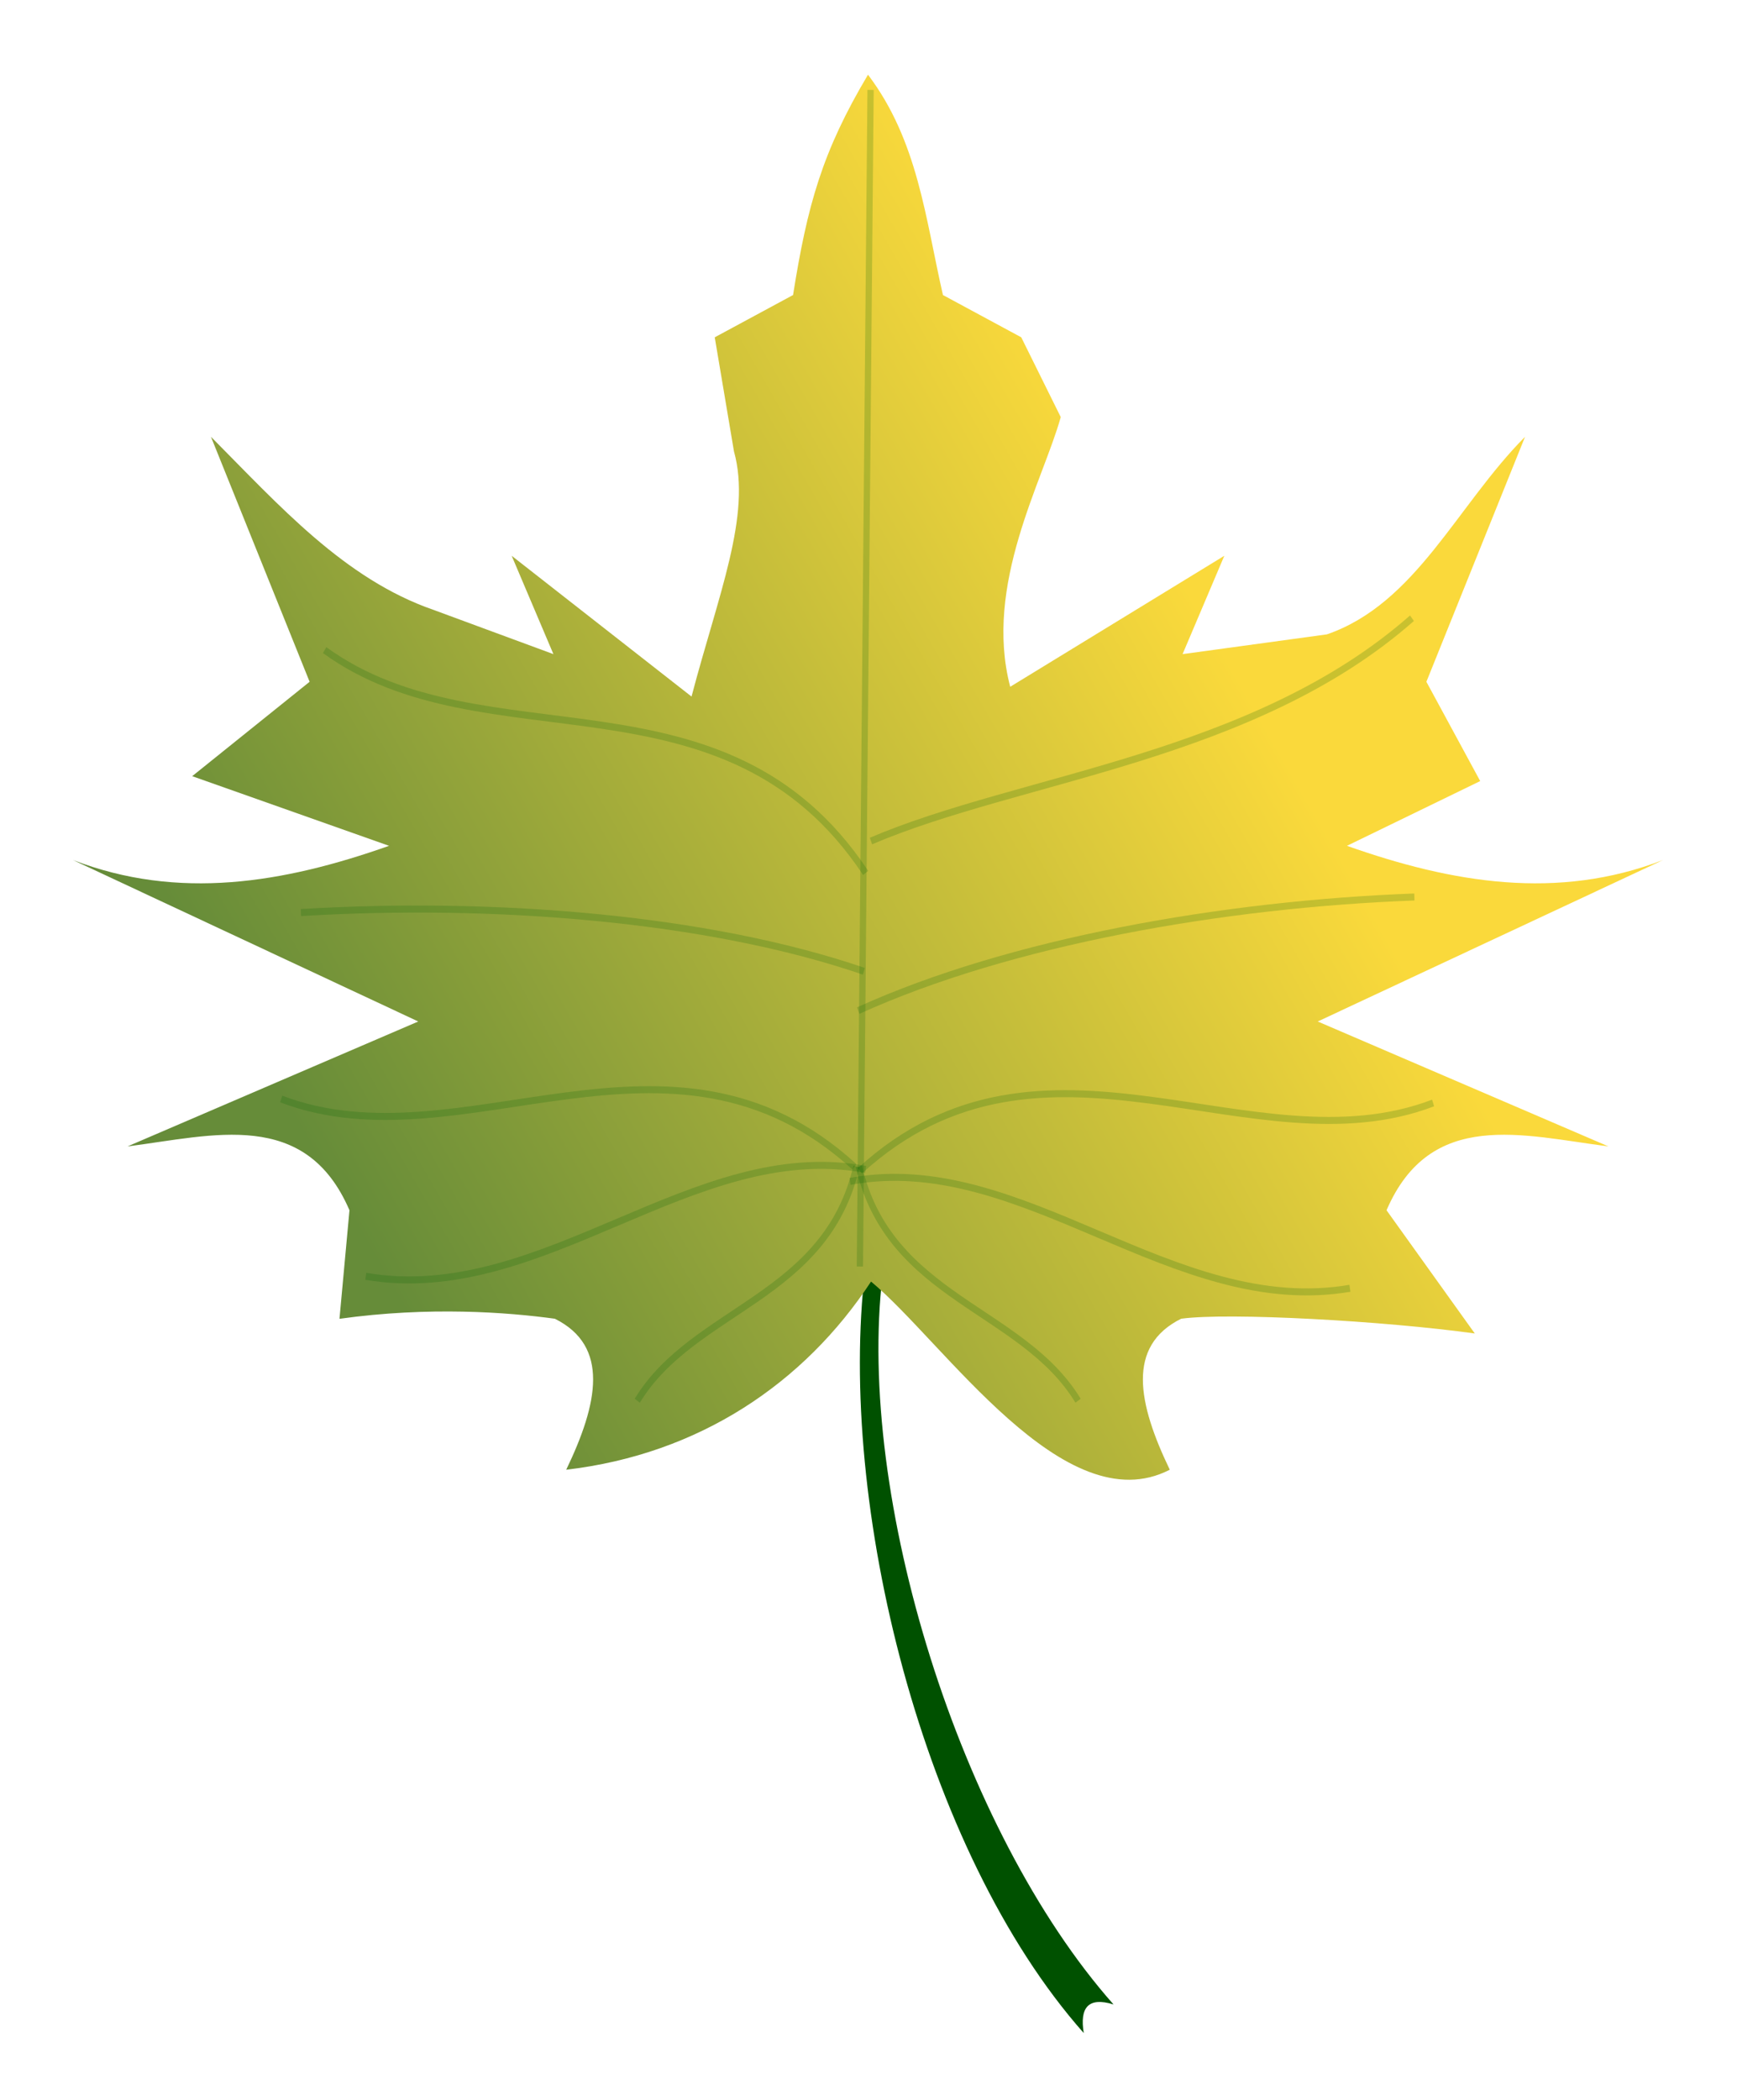 <?xml version="1.0" encoding="UTF-8" standalone="no"?>
<!-- Created with Inkscape (http://www.inkscape.org/) -->
<!-- ClipArt by Arvin61r58 (http://openclipart.org/user-detail/Arvin61r58) -->
<svg
   xmlns:dc="http://purl.org/dc/elements/1.1/"
   xmlns:cc="http://creativecommons.org/ns#"
   xmlns:rdf="http://www.w3.org/1999/02/22-rdf-syntax-ns#"
   xmlns:svg="http://www.w3.org/2000/svg"
   xmlns="http://www.w3.org/2000/svg"
   xmlns:xlink="http://www.w3.org/1999/xlink"
   version="1.1"
   id="svg4324"
   viewBox="0 0 355 429"
   height="429"
   width="355">
  <title
     id="title4948">Autumn Leaf 6</title>
  <defs
     id="defs4326">
    <linearGradient
       gradientTransform="translate(143.601,507.963)"
       gradientUnits="userSpaceOnUse"
       y2="361.845"
       x2="613.969"
       y1="441.147"
       x1="460.004"
       id="linearGradient4360"
       xlink:href="#linearGradient4354" />
    <linearGradient
       id="linearGradient4354">
      <stop
         id="stop4356"
         offset="0"
         style="stop-color:#668c39;stop-opacity:1;" />
      <stop
         id="stop4358"
         offset="1"
         style="stop-color:#fad93b;stop-opacity:1" />
    </linearGradient>
    <filter
       height="1"
       width="1"
       x="0"
       y="0"
       id="filter4434"
       style="color-interpolation-filters:sRGB">
      <feGaussianBlur
         id="feGaussianBlur4436"
         result="result8"
         stdDeviation="0.01" />
      <feTurbulence
         id="feTurbulence4438"
         seed="3"
         result="result7"
         type="turbulence"
         numOctaves="5"
         baseFrequency="0.025 0.028" />
      <feColorMatrix
         id="feColorMatrix4440"
         result="result5"
         values="1 0 0 0 0 0 1 0 0 0 0 0 1 0 0 0 0 0 6 -2.4 " />
      <feComposite
         id="feComposite4442"
         result="result6"
         in="result8"
         operator="in"
         in2="result7" />
      <feDisplacementMap
         id="feDisplacementMap4444"
         in="result5"
         xChannelSelector="R"
         yChannelSelector="A"
         scale="75"
         result="result4"
         in2="result6" />
      <feFlood
         id="feFlood4446"
         result="result10"
         flood-opacity="1"
         flood-color="rgb(232,217,31)" />
      <feComposite
         id="feComposite4448"
         result="result2"
         operator="in"
         in2="result4" />
      <feComposite
         id="feComposite4450"
         result="result9"
         in="result2"
         operator="in"
         in2="result8" />
      <feBlend
         id="feBlend4452"
         result="result11"
         in2="result8"
         mode="normal" />
    </filter>
  </defs>
  <g
     transform="translate(-154.759,-326.203)"
     id="layer1">
    <g
       id="g4538"
       transform="matrix(2.514,0,0,2.815,-626.343,-1986.395)">
      <title
         id="title5687">Autumn Leaf 6  --  by Arvin61r58</title>
      <path
         style="color:#000000;font-style:normal;font-variant:normal;font-weight:normal;font-stretch:normal;font-size:medium;line-height:normal;font-family:sans-serif;text-indent:0;text-align:start;text-decoration:none;text-decoration-line:none;text-decoration-style:solid;text-decoration-color:#000000;letter-spacing:normal;word-spacing:normal;text-transform:none;direction:ltr;block-progression:tb;writing-mode:lr-tb;baseline-shift:baseline;text-anchor:start;white-space:normal;clip-rule:nonzero;display:inline;overflow:visible;visibility:visible;opacity:1;isolation:auto;mix-blend-mode:normal;color-interpolation:sRGB;color-interpolation-filters:linearRGB;solid-color:#000000;solid-opacity:1;fill:#005100;fill-opacity:1;fill-rule:evenodd;stroke:none;stroke-width:2;stroke-linecap:butt;stroke-linejoin:miter;stroke-miterlimit:4;stroke-dasharray:none;stroke-dashoffset:0;stroke-opacity:1;color-rendering:auto;image-rendering:auto;shape-rendering:auto;text-rendering:auto;enable-background:accumulate"
         d="m 381.032,913.679 1.418,0.38 c -2.153,16.046 6.237,40.284 18.775,52.926 -2.07,-0.571 -2.757,0.241 -2.422,2.075 -13.137,-13.246 -20.043,-38.458 -17.771,-55.382 z"
         id="path6217" />
      <path
         style="fill:url(#linearGradient4360);fill-opacity:1;fill-rule:evenodd;stroke:none;stroke-width:1px;stroke-linecap:butt;stroke-linejoin:miter;stroke-opacity:1;filter:url(#filter4434)"
         d="m 636.88,991.389 c 5.183,-12.031 7.091,-22.424 -1.851,-27.393 -7.735,-1.177 -20.379,-2.26 -35.015,0.013 l 1.624,-19.693 c -7.151,-18.496 -22.104,-13.584 -36.088,-11.58 l 47.273,-22.665 -56.14,-29.292 c 17.13,7.377 34.26,4.185 51.39,-2.578 l -32.006,-12.634 19.091,-17.126 -16.04,-44.443 c 11.079,12.433 21.689,25.803 36.186,31.399 l 19.493,8.028 -6.787,-17.843 29.244,25.541 c 4.352,-18.512 9.791,-32.902 6.898,-44.485 l -3.125,-20.69 12.733,-7.671 c 2.327,-16.34 4.749,-26.031 12.185,-39.97 8.123,11.975 9.336,26.092 12.185,39.97 l 12.733,7.671 6.421,14.473 c -2.893,11.584 -12.568,30.415 -8.216,48.926 l 34.812,-23.765 -6.787,17.843 23.471,-3.587 c 14.497,-5.596 21.13,-23.407 32.209,-35.84 l -16.04,44.443 8.75,18.014 -21.665,11.746 c 17.13,6.762 34.26,9.955 51.39,2.578 l -56.14,29.292 47.273,22.665 c -13.984,-2.004 -28.938,-6.916 -36.088,11.58 l 14.351,22.357 c -14.635,-2.273 -40.007,-3.855 -47.742,-2.678 -8.942,4.968 -7.035,15.361 -1.851,27.393 -17.146,9.878 -36.74,-23.202 -48.571,-34.132 -10.855,18.443 -27.949,31.319 -49.561,34.132 z"
         id="path3365"
         transform="matrix(0.5,0,0,0.4,38.292,531.625)" />
      <path
         style="fill:none;fill-rule:evenodd;stroke:#006100;stroke-width:0.509px;stroke-linecap:butt;stroke-linejoin:miter;stroke-opacity:0.196"
         d="m 380.605,913.434 0.868,-85.383"
         id="path6223" />
      <path
         style="fill:none;fill-rule:evenodd;stroke:#006100;stroke-width:0.509px;stroke-linecap:butt;stroke-linejoin:miter;stroke-opacity:0.196"
         d="m 380.605,906.488 c 14.915,-12.175 31.927,0.08 46.599,-4.92"
         id="path6234" />
      <path
         id="path6236"
         d="m 380.161,906.198 c -14.915,-12.175 -31.927,0.08 -46.599,-4.92"
         style="fill:none;fill-rule:evenodd;stroke:#006100;stroke-width:0.509px;stroke-linecap:butt;stroke-linejoin:miter;stroke-opacity:0.196" />
      <path
         style="fill:none;fill-rule:evenodd;stroke:#006100;stroke-width:0.509px;stroke-linecap:butt;stroke-linejoin:miter;stroke-opacity:0.196"
         d="m 380.326,906.174 c -2.466,9.575 -13.263,10.301 -17.819,17"
         id="path6238" />
      <path
         id="path6240"
         d="m 380.522,906.174 c 2.466,9.575 13.263,10.301 17.819,17"
         style="fill:none;fill-rule:evenodd;stroke:#006100;stroke-width:0.509px;stroke-linecap:butt;stroke-linejoin:miter;stroke-opacity:0.196" />
      <path
         style="fill:none;fill-rule:evenodd;stroke:#006100;stroke-width:0.509px;stroke-linecap:butt;stroke-linejoin:miter;stroke-opacity:0.196"
         d="m 381.073,906.389 c -14.006,-2.325 -26.234,9.947 -40.635,7.757"
         id="path6242" />
      <path
         id="path6244"
         d="m 379.807,907.258 c 14.006,-2.325 26.234,9.947 40.635,7.757"
         style="fill:none;fill-rule:evenodd;stroke:#006100;stroke-width:0.509px;stroke-linecap:butt;stroke-linejoin:miter;stroke-opacity:0.196" />
      <path
         id="path6246"
         d="m 380.468,894.863 c 12.367,-5.01 29.677,-7.724 45.216,-8.244"
         style="fill:none;fill-rule:evenodd;stroke:#006100;stroke-width:0.509px;stroke-linecap:butt;stroke-linejoin:miter;stroke-opacity:0.196" />
      <path
         style="fill:none;fill-rule:evenodd;stroke:#006100;stroke-width:0.509px;stroke-linecap:butt;stroke-linejoin:miter;stroke-opacity:0.196"
         d="m 380.926,892.011 c -12.758,-3.91 -30.239,-5.101 -45.763,-4.261"
         id="path6248" />
      <path
         style="fill:none;fill-rule:evenodd;stroke:#006100;stroke-width:0.509px;stroke-linecap:butt;stroke-linejoin:miter;stroke-opacity:0.196"
         d="m 381.074,884.874 c -11.484,-15.453 -30.977,-7.732 -43.98,-16.169"
         id="path6250" />
      <path
         id="path6252"
         d="m 381.506,882.559 c 12.086,-4.621 31.072,-6.024 43.98,-16.169"
         style="fill:none;fill-rule:evenodd;stroke:#006100;stroke-width:0.509px;stroke-linecap:butt;stroke-linejoin:miter;stroke-opacity:0.196" />
    </g>
  </g>
</svg>

